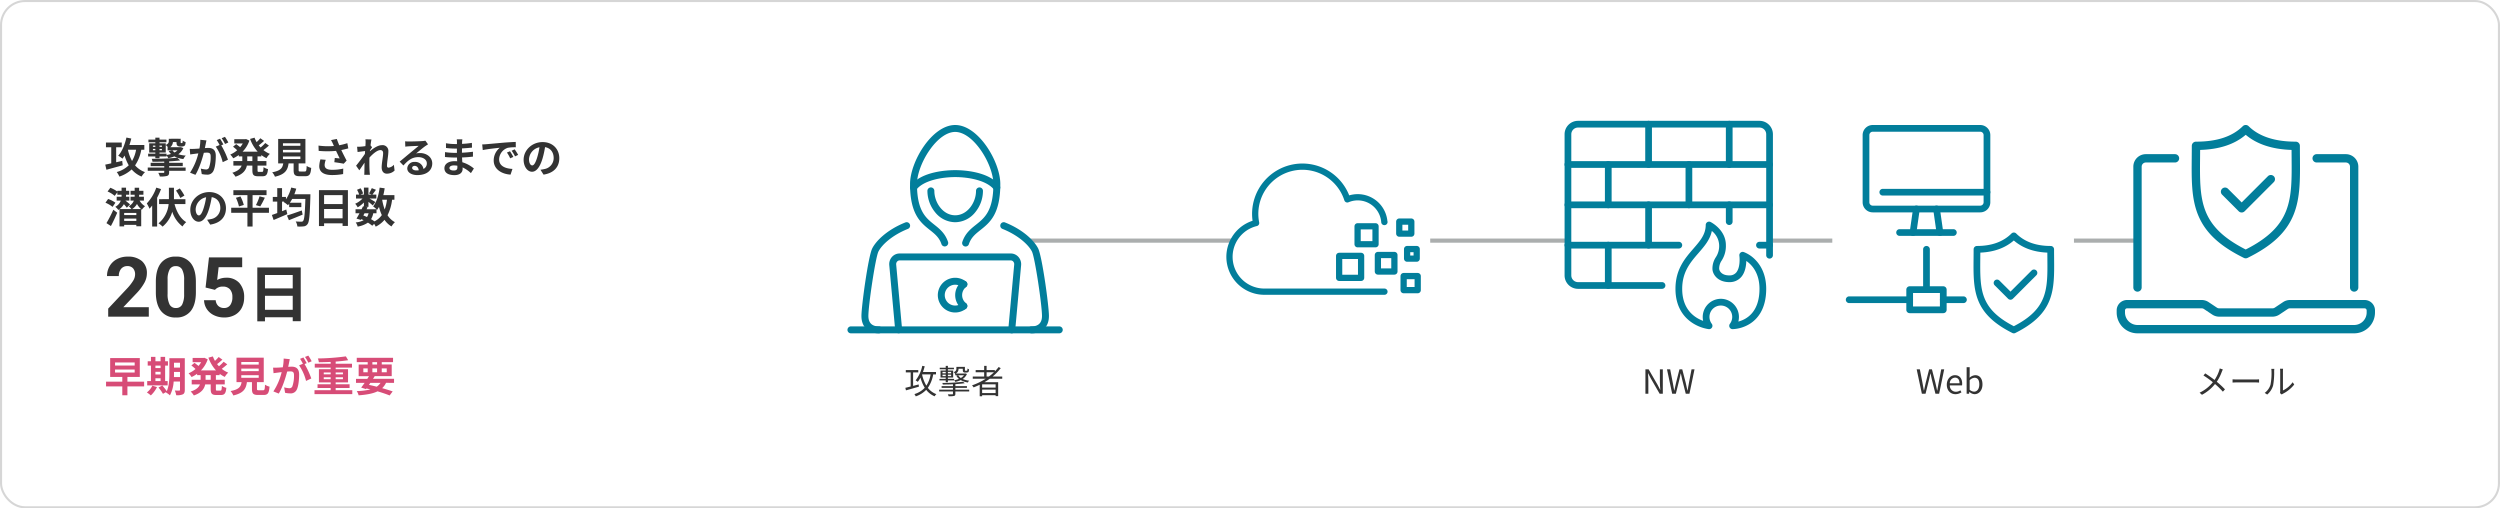<svg xmlns="http://www.w3.org/2000/svg" width="1200" height="244" viewBox="0 0 1200 244">
  <g id="グループ_2978" data-name="グループ 2978" transform="translate(-200 -1730)">
    <g id="長方形_382" data-name="長方形 382" transform="translate(200 1730)" fill="none" stroke="#d6d6d6" stroke-width="1">
      <rect width="1200" height="244" rx="12" stroke="none"/>
      <rect x="0.5" y="0.5" width="1199" height="243" rx="11.5" fill="none"/>
    </g>
    <path id="パス_1889" data-name="パス 1889" d="M-17.04-4.464l-2.672.688V-10.24h2.48v-1.136h-5.984v1.136h2.336v6.752c-.976.256-1.856.48-2.56.64l.3,1.216c1.7-.464,4.016-1.136,6.208-1.76Zm5.728-4.816a13.838,13.838,0,0,1-2.032,5.408A17.385,17.385,0,0,1-15.408-9.28Zm2.592,0v-1.152h-6.272c.336-.88.608-1.808.864-2.736l-1.184-.224A16.952,16.952,0,0,1-18.5-6.416c.288.16.8.528,1.024.688a10.675,10.675,0,0,0,1.3-2.048,18.07,18.07,0,0,0,2.048,4.912A11.03,11.03,0,0,1-19.088.16a6.075,6.075,0,0,1,.656,1.1,12.547,12.547,0,0,0,5.008-3.136,9.9,9.9,0,0,0,4.048,3.1A4.407,4.407,0,0,1-8.544.192a9.108,9.108,0,0,1-4.08-3.024,16.1,16.1,0,0,0,2.56-6.448ZM.512-9.552v.672H4.72A5.1,5.1,0,0,1,3.2-7.568,4.1,4.1,0,0,1,1.936-8.88l-.9.24A5.414,5.414,0,0,0,2.3-7.136,9.754,9.754,0,0,1,.032-6.5a3.183,3.183,0,0,1,.5.8A11.741,11.741,0,0,0,3.152-6.56a9.686,9.686,0,0,0,3.44,1.152A2.435,2.435,0,0,1,7.2-6.272a10.711,10.711,0,0,1-3.12-.816A5.4,5.4,0,0,0,6.128-9.472L5.52-9.744l-.192.032H.816A2.511,2.511,0,0,0,2.1-11.984v-.032H4.144v.48c0,.7.064.928.256,1.1a1.173,1.173,0,0,0,.8.256h.72a1.924,1.924,0,0,0,.64-.1.808.808,0,0,0,.416-.384,3.684,3.684,0,0,0,.16-1.072,2.175,2.175,0,0,1-.736-.4,3.933,3.933,0,0,1-.08.832c-.032.128-.1.208-.16.224a.71.71,0,0,1-.288.032H5.456a.36.36,0,0,1-.24-.048c-.048-.048-.064-.176-.064-.4V-12.9H1.072v.88c0,.576-.192,1.184-1.28,1.68a3.088,3.088,0,0,1,.7.8ZM-5.6-8.448v-.7h1.552v.7Zm0-2.048h1.552v.688H-5.6Zm4.144,0v.688H-3.008V-10.5Zm0,2.048H-3.008v-.7h1.552ZM-4.048-5.536h1.04V-6.4H-.016v-.752H-3.008v-.64H-.48v-3.36H-3.008v-.592h2.9V-12.5h-2.9v-.88h-1.04v.88h-2.88v.752h2.88v.592h-2.5v3.36h2.5v.64H-7.056V-6.4h3.008ZM7.216-1.968H.576v-.864H6.128v-.832H.576v-.944c1.68-.1,3.248-.256,4.5-.448l-.816-.7a83.868,83.868,0,0,1-9.936.576,3.126,3.126,0,0,1,.224.752c1.552,0,3.248-.032,4.88-.112v.88H-6.032v.832H-.576v.864H-7.2v.88H-.576v1.1c0,.224-.1.272-.352.272C-1.184.3-2.08.3-3.04.288a5.019,5.019,0,0,1,.384.912A11.355,11.355,0,0,0-.064,1.056C.416.912.576.64.576.032v-1.12h6.64Zm8.352-6.3V-10.32H19.12a25.3,25.3,0,0,1-2.432,2.048ZM19.9-2.944h-6.48V-4.528H19.9ZM13.424-.336V-2H19.9V-.336ZM23.072-7.2V-8.272H18.464a24.267,24.267,0,0,0,3.888-4.016l-1.008-.544A18.739,18.739,0,0,1,19.52-10.72v-.656H15.568v-2H14.4v2H10.32v1.056H14.4v2.048H8.928V-7.2h6.224A31.573,31.573,0,0,1,8.576-4.032a6.929,6.929,0,0,1,.752.976c.976-.368,1.968-.8,2.928-1.264V1.216h1.168V.7H19.9v.448H21.12V-5.536H14.512c.88-.512,1.744-1.072,2.576-1.664Z" transform="translate(658 1919)" fill="#333"/>
    <path id="パス_1890" data-name="パス 1890" d="M-11.2,0h1.408V-6.16c0-1.232-.112-2.48-.176-3.664H-9.9L-8.64-7.408-4.368,0h1.52V-11.728H-4.256v6.1c0,1.216.112,2.528.192,3.712h-.08L-5.392-4.336l-4.272-7.392H-11.2ZM1.648,0h1.76L5.152-7.072c.192-.928.4-1.776.592-2.672h.064c.192.9.368,1.744.576,2.672L8.16,0H9.936l2.432-11.728H10.944L9.712-5.344Q9.376-3.472,9.04-1.552H8.96c-.272-1.28-.544-2.544-.832-3.792L6.48-11.728H5.136L3.52-5.344c-.288,1.264-.576,2.528-.848,3.792H2.608C2.384-2.816,2.144-4.08,1.92-5.344L.688-11.728H-.848Z" transform="translate(1001 1919)" fill="#333"/>
    <path id="パス_1891" data-name="パス 1891" d="M-13.5,0h1.76L-10-7.072c.192-.928.4-1.776.592-2.672h.064c.192.9.368,1.744.576,2.672L-6.992,0h1.776l2.432-11.728H-4.208L-5.44-5.344q-.336,1.872-.672,3.792h-.08c-.272-1.28-.544-2.544-.832-3.792l-1.648-6.384h-1.344l-1.616,6.384c-.288,1.264-.576,2.528-.848,3.792h-.064c-.224-1.264-.464-2.528-.688-3.792l-1.232-6.384H-16ZM2.624.208a5.171,5.171,0,0,0,2.88-.9l-.528-.96A3.745,3.745,0,0,1,2.8-.96,2.879,2.879,0,0,1-.08-4H5.776a5.684,5.684,0,0,0,.064-.832c0-2.48-1.248-4.08-3.456-4.08-2.016,0-3.92,1.76-3.92,4.576C-1.536-1.472.32.208,2.624.208ZM-.1-5.04a2.673,2.673,0,0,1,2.5-2.7c1.36,0,2.16.944,2.16,2.7ZM11.808.208c2,0,3.776-1.712,3.776-4.7,0-2.656-1.216-4.416-3.472-4.416A4.377,4.377,0,0,0,9.392-7.68L9.44-9.248v-3.488H7.984V0H9.152L9.28-.9h.048A3.849,3.849,0,0,0,11.808.208Zm-.24-1.216A3.335,3.335,0,0,1,9.44-1.92V-6.48a3.588,3.588,0,0,1,2.336-1.2c1.648,0,2.288,1.3,2.288,3.216C14.064-2.3,13.008-1.008,11.568-1.008Z" transform="translate(1136 1919)" fill="#333"/>
    <path id="パス_1892" data-name="パス 1892" d="M-12.528-12.16a9.178,9.178,0,0,1-.32,1.184,18.309,18.309,0,0,1-2.16,4.352c-1.264-.976-3.12-2.288-4.48-3.152l-.848,1.008a44.143,44.143,0,0,1,4.5,3.232A17.8,17.8,0,0,1-22.192-.512L-21.056.5A19.689,19.689,0,0,0-14.8-4.672a35.684,35.684,0,0,1,3.776,3.68l1.008-1.12A43.8,43.8,0,0,0-13.952-5.76a21.558,21.558,0,0,0,2.4-4.72c.128-.336.368-.864.528-1.168Zm6.16,6.8c.5-.048,1.344-.08,2.224-.08H4.64c.72,0,1.392.064,1.712.08V-6.928c-.352.032-.928.08-1.728.08H-4.144c-.9,0-1.744-.048-2.224-.08ZM10.256.384A8.827,8.827,0,0,0,13.1-4a35,35,0,0,0,.5-6.8c0-.48.064-.96.08-1.152H12.208a5.894,5.894,0,0,1,.112,1.168,28.635,28.635,0,0,1-.48,6.432A7.594,7.594,0,0,1,9.056-.416ZM17.232.368A3.2,3.2,0,0,1,17.776,0a16.093,16.093,0,0,0,5.456-4.432L22.464-5.52a12.139,12.139,0,0,1-4.656,3.936v-9.232A10.174,10.174,0,0,1,17.872-12H16.4a7.825,7.825,0,0,1,.1,1.184v9.584a3.809,3.809,0,0,1-.112.9Z" transform="translate(1278 1919)" fill="#333"/>
    <g id="グループ_2492" data-name="グループ 2492" transform="translate(-3120 -1437)">
      <path id="パス_1402" data-name="パス 1402" d="M4529.356,3531.387a1.6,1.6,0,0,1-.723-.171c-18.854-9.445-18.751-20.524-18.608-35.856.013-1.388.025-2.821.025-4.294a1.614,1.614,0,0,1,1.614-1.613c7.023,0,12.591-2.012,16.55-5.979a1.612,1.612,0,0,1,2.283,0c3.959,3.967,9.527,5.979,16.55,5.979a1.614,1.614,0,0,1,1.614,1.613c0,1.473.013,2.906.025,4.294.143,15.333.246,26.411-18.607,35.856A1.606,1.606,0,0,1,4529.356,3531.387Zm-16.083-38.742q-.008,1.4-.022,2.744c-.14,15-.225,24.135,16.1,32.576,16.33-8.441,16.244-17.578,16.1-32.576q-.012-1.343-.022-2.744c-6.546-.272-11.942-2.228-16.083-5.826C4525.215,3490.417,4519.818,3492.373,4513.273,3492.645Z" transform="translate(-242.711 -204.387)" fill="#027e9b"/>
      <path id="パス_1403" data-name="パス 1403" d="M4566.065,3585.517a1.61,1.61,0,0,1-1.141-.472l-6.451-6.452a1.613,1.613,0,0,1,2.281-2.282l5.311,5.312,10.149-10.15a1.613,1.613,0,0,1,2.281,2.281l-11.291,11.291A1.609,1.609,0,0,1,4566.065,3585.517Z" transform="translate(-281.033 -274.646)" fill="#027e9b"/>
      <path id="パス_1404" data-name="パス 1404" d="M4302.453,3268.936h-51.613A4.844,4.844,0,0,1,4246,3264.1v-32.258a4.844,4.844,0,0,1,4.839-4.839h51.613a4.844,4.844,0,0,1,4.838,4.839V3264.1A4.845,4.845,0,0,1,4302.453,3268.936Zm-51.613-38.71a1.615,1.615,0,0,0-1.613,1.613V3264.1a1.614,1.614,0,0,0,1.613,1.613h51.613a1.614,1.614,0,0,0,1.612-1.613v-32.258a1.614,1.614,0,0,0-1.612-1.613Z" transform="translate(-31.936 0)" fill="#027e9b"/>
      <path id="パス_1405" data-name="パス 1405" d="M4337.614,3382.226h-50a1.613,1.613,0,1,1,0-3.226h50a1.613,1.613,0,0,1,0,3.226Z" transform="translate(-63.87 -121.355)" fill="#027e9b"/>
      <path id="パス_1406" data-name="パス 1406" d="M4417.223,3433.517a1.613,1.613,0,0,1-1.6-1.385l-1.613-11.29a1.613,1.613,0,1,1,3.193-.457l1.613,11.29a1.613,1.613,0,0,1-1.368,1.825A1.641,1.641,0,0,1,4417.223,3433.517Z" transform="translate(-166.063 -153.291)" fill="#027e9b"/>
      <path id="パス_1407" data-name="パス 1407" d="M4359.614,3433.515a1.567,1.567,0,0,1-.23-.017,1.613,1.613,0,0,1-1.368-1.825l1.612-11.29a1.613,1.613,0,1,1,3.193.457l-1.612,11.29A1.614,1.614,0,0,1,4359.614,3433.515Z" transform="translate(-121.354 -153.288)" fill="#027e9b"/>
      <path id="パス_1408" data-name="パス 1408" d="M4353.42,3478.226h-25.806a1.613,1.613,0,1,1,0-3.226h25.806a1.613,1.613,0,1,1,0,3.226Z" transform="translate(-95.807 -198)" fill="#027e9b"/>
      <path id="パス_1409" data-name="パス 1409" d="M4367.742,3623.9h-16.129a1.612,1.612,0,0,1-1.612-1.612v-9.677a1.613,1.613,0,0,1,1.612-1.614h16.129a1.613,1.613,0,0,1,1.613,1.614v9.677A1.612,1.612,0,0,1,4367.742,3623.9Zm-14.516-3.226h12.9v-6.451h-12.9Z" transform="translate(-114.968 -306.58)" fill="#027e9b"/>
      <path id="パス_1410" data-name="パス 1410" d="M4391.613,3537.581a1.614,1.614,0,0,1-1.613-1.613v-19.355a1.613,1.613,0,1,1,3.227,0v19.355A1.614,1.614,0,0,1,4391.613,3537.581Z" transform="translate(-146.903 -229.936)" fill="#027e9b"/>
      <path id="パス_1411" data-name="パス 1411" d="M4441.291,3638.227h-9.677a1.613,1.613,0,1,1,0-3.226h9.677a1.613,1.613,0,0,1,0,3.226Z" transform="translate(-178.839 -325.742)" fill="#027e9b"/>
      <path id="パス_1412" data-name="パス 1412" d="M4236.646,3638.227h-29.033a1.613,1.613,0,0,1,0-3.226h29.033a1.613,1.613,0,0,1,0,3.226Z" transform="translate(0 -325.742)" fill="#027e9b"/>
    </g>
    <path id="パス_1886" data-name="パス 1886" d="M8.66-5.78l-2.9.66V-12.3H8.44v-2.28H.86v2.28H3.4v7.7c-1.08.24-2.08.46-2.88.62l.56,2.46c2.2-.6,5.12-1.4,7.82-2.14Zm6.66-5.34a16.33,16.33,0,0,1-1.94,5.4,19.857,19.857,0,0,1-1.98-5.4Zm3.96,0V-13.4H12.12c.34-1,.64-2.06.9-3.1l-2.34-.48c-.76,3.38-2.12,6.72-3.94,8.72A12.734,12.734,0,0,1,8.78-6.84,16.088,16.088,0,0,0,9.8-8.32a21.955,21.955,0,0,0,2,4.66A13.19,13.19,0,0,1,6.04-.42,10.075,10.075,0,0,1,7.3,1.76a16.03,16.03,0,0,0,5.9-3.44,12.546,12.546,0,0,0,4.76,3.44A10.289,10.289,0,0,1,19.6-.38a11.354,11.354,0,0,1-4.76-3.24,19.266,19.266,0,0,0,2.98-7.5ZM26.56-9.8h3v-3.6a6.564,6.564,0,0,1,1.04,1.06h-.16v1.5h2.22l-1.68.38A6.467,6.467,0,0,0,32.06-9.1a11.713,11.713,0,0,1-2.12.48v-.62H26.56ZM23.4-10.86v-.64h1.16v.64Zm0-2.26h1.16v.6H23.4Zm4.32,1.62v.64H26.56v-.64Zm0-1.62v.6H26.56v-.6Zm7.48,2.28a5.72,5.72,0,0,1-1.42,1.02,4.115,4.115,0,0,1-1.02-1.02ZM24.56-7.08h2V-7.9h3.38v-.54a7.849,7.849,0,0,1,.84,1.36,14.791,14.791,0,0,0,2.9-.86,12.335,12.335,0,0,0,4.34,1.28,6.8,6.8,0,0,1,1.14-1.66,14.891,14.891,0,0,1-3.58-.64A7,7,0,0,0,38-11.9l-1.18-.48-.36.04H31.74A3.415,3.415,0,0,0,33-14.8h1.72c0,1.02.12,1.38.4,1.7a1.972,1.972,0,0,0,1.28.42h.88a2.383,2.383,0,0,0,.94-.16,1.257,1.257,0,0,0,.64-.56,5.809,5.809,0,0,0,.24-1.4,4.268,4.268,0,0,1-1.4-.74,6.413,6.413,0,0,1-.08.92c-.04.14-.1.22-.16.24-.04.04-.14.04-.22.04h-.3a.2.2,0,0,1-.18-.08,1.255,1.255,0,0,1-.04-.48v-1.5l-1.02.02v-.02H32.18v.02H31.02v1.08c0,.68-.16,1.3-1.46,1.88v-.78h-3v-.52h3.32V-16H26.56v-.92h-2V-16H21.24v1.28h3.32v.52H21.62v4.4h2.94v.56H21.1V-7.9h3.46Zm6.62,3.82h6.54V-4.84H31.18v-.7c1.92-.1,3.74-.26,5.28-.46L35.1-7.3c-2.9.34-7.96.52-12.28.54a4.851,4.851,0,0,1,.36,1.38c1.82.02,3.76,0,5.66-.06v.6H22.32v1.58h6.52v.66H20.92V-1h7.92v.62c0,.28-.12.36-.44.36-.28.02-1.46.02-2.44-.02a7.21,7.21,0,0,1,.76,1.76,12.19,12.19,0,0,0,3.42-.26c.8-.28,1.04-.72,1.04-1.78V-1H39.1V-2.6H31.18ZM59.6-14.6a23.667,23.667,0,0,0-1.62-2.72l-1.58.66a19.955,19.955,0,0,1,1.62,2.76ZM46.16-15.9a21.928,21.928,0,0,1-.42,4.2c-1,.08-1.94.14-2.56.16a18.389,18.389,0,0,1-2.1,0l.22,2.68c.62-.1,1.64-.24,2.2-.3.38-.06,1-.14,1.7-.22A29.377,29.377,0,0,1,41.22-.12L43.8.92C45.62-2,47.06-6.66,47.84-9.66c.56-.04,1.04-.08,1.36-.08,1.24,0,1.92.22,1.92,1.8a15.122,15.122,0,0,1-.8,5.42,1.456,1.456,0,0,1-1.48.86,11.557,11.557,0,0,1-2.44-.42L46.84.54A11.213,11.213,0,0,0,49.2.82,3.165,3.165,0,0,0,52.46-1c.84-1.72,1.12-4.88,1.12-7.22C53.58-11.06,52.1-12,50-12c-.4,0-1,.04-1.66.08.14-.72.3-1.44.42-2.04.1-.5.22-1.12.34-1.64Zm11.06,2.22c-.4-.74-1.1-2-1.6-2.74l-1.58.66A22.113,22.113,0,0,1,55.4-13.4l-1.84.78A22.429,22.429,0,0,1,56.9-5.16l2.52-1.18a39.354,39.354,0,0,0-3.22-6.9Zm13.92,8H68.68V-7.94h2.46Zm4.3-2.26v-.64a13.937,13.937,0,0,0,2.46,1.5,9.071,9.071,0,0,1,1.64-2.06,12.273,12.273,0,0,1-3.1-1.82,32.83,32.83,0,0,0,2.64-2.16l-1.74-1.24A19.372,19.372,0,0,1,75.1-12.2c-.32-.34-.62-.68-.9-1.04.82-.6,1.74-1.38,2.56-2.12l-1.8-1.28a18.887,18.887,0,0,1-1.78,1.86,13.892,13.892,0,0,1-1-2.14l-2.14.6a18.3,18.3,0,0,0,3.64,6.12H66.44a13.708,13.708,0,0,0,3.26-5.32l-1.6-.74-.42.08H62.46v2.04h4.08a11.187,11.187,0,0,1-1.26,1.8c-.56-.48-1.32-1.06-1.92-1.48l-1.5,1.24a21.346,21.346,0,0,1,1.98,1.7,12.374,12.374,0,0,1-3.32,2.06,10.342,10.342,0,0,1,1.44,1.8A16.347,16.347,0,0,0,64.62-8.6v.66H66.3v2.26H62.02V-3.5h3.96c-.5,1.34-1.7,2.58-4.46,3.42a9.065,9.065,0,0,1,1.52,1.9C66.74.58,68.06-1.4,68.5-3.5h2.64v2.18c0,2.22.54,2.92,2.7,2.92h2.18c1.76,0,2.38-.8,2.62-3.44a5.922,5.922,0,0,1-2.14-.94C76.42-.9,76.32-.5,75.8-.5H74.26c-.56,0-.64-.12-.64-.84V-3.5h4.26V-5.68H73.62V-7.94Zm10.38.04h8.36v1.24H85.82Zm0-3.18h8.36v1.24H85.82Zm0-3.16h8.36V-13H85.82ZM94.22-.68c-.76,0-.88-.08-.88-.72V-4.58H96.6V-16.32H83.52V-4.58h2.44c-.34,2.18-1.2,3.52-5.3,4.28a7.537,7.537,0,0,1,1.32,2.12C86.92.7,88.1-1.4,88.52-4.58h2.42v3.2c0,2.24.56,2.96,2.94,2.96h2.64c1.98,0,2.6-.82,2.86-3.98a7.575,7.575,0,0,1-2.18-.94c-.1,2.32-.22,2.66-.9,2.66ZM103.8-6.5a13.425,13.425,0,0,0-.56,3.26c0,2.76,2.14,4.26,6.12,4.26A27.757,27.757,0,0,0,114.7.54l.06-2.62a21.9,21.9,0,0,1-5.4.58c-2.8,0-3.54-.98-3.54-2.42a8.889,8.889,0,0,1,.54-2.36Zm12.92-7.78a28.974,28.974,0,0,1-3.88,1c-.44-1.04-.82-1.98-1.16-3.02l-2.8.54a15.374,15.374,0,0,1,.98,1.9c.12.3.26.62.42.94a33.744,33.744,0,0,1-7.4-.2l.08,2.54a44.5,44.5,0,0,0,8.34,0c.58,1.24,1.26,2.62,1.74,3.62-.6-.04-1.68-.16-2.34-.22l-.22,2.04c1.46.18,3.42.5,4.5.72l1.4-1.5c-.86-1.58-1.8-3.46-2.56-5.06,1.2-.24,2.36-.52,3.36-.8ZM139.06-3.92a4,4,0,0,1-2.54,1.4c-.5,0-.76-.34-.76-.86,0-2.06.66-4.96.66-7.02a2.779,2.779,0,0,0-3.12-2.92c-1.92,0-4.2,1.58-5.76,2.94a2.984,2.984,0,0,0,.04-.42c.34-.52.76-1.16,1.02-1.5l-.74-.94c.16-1.24.32-2.26.44-2.82l-2.9-.08a10.564,10.564,0,0,1,.08,1.76c0,.22-.04.78-.08,1.52-.84.12-1.7.22-2.28.26a16.845,16.845,0,0,1-1.72.02l.24,2.54c1.12-.14,2.64-.34,3.6-.46l-.08,1.38c-1.12,1.66-3.12,4.3-4.24,5.66l1.56,2.2c.68-.94,1.64-2.4,2.5-3.66-.04,1.68-.04,2.82-.08,4.36,0,.32-.02,1.04-.06,1.46h2.72c-.04-.44-.12-1.16-.14-1.52-.12-1.86-.12-3.52-.12-5.14,0-.5.02-1.04.04-1.6,1.6-1.78,3.76-3.6,5.24-3.6.82,0,1.32.48,1.32,1.46,0,1.8-.7,4.7-.7,6.86,0,1.9,1,3,2.48,3a5.243,5.243,0,0,0,3.72-1.5ZM149.82-1.2c-1.16,0-2-.5-2-1.24,0-.5.48-.94,1.22-.94,1.08,0,1.82.84,1.94,2.12A10.441,10.441,0,0,1,149.82-1.2Zm4.36-14.28a9.552,9.552,0,0,1-1.52.2c-1.12.1-5.36.2-6.4.2-.56,0-1.24-.04-1.8-.1l.08,2.58a13.07,13.07,0,0,1,1.62-.16c1.04-.08,3.76-.2,4.78-.22-.98.86-3.04,2.52-4.14,3.44-1.18.96-3.56,2.98-4.96,4.12l1.8,1.86c2.12-2.4,4.1-4.02,7.14-4.02,2.3,0,4.1,1.2,4.1,2.98a2.888,2.888,0,0,1-1.62,2.7,3.988,3.988,0,0,0-4.22-3.38,3.328,3.328,0,0,0-3.56,3.08c0,1.98,2.08,3.24,4.84,3.24,4.78,0,7.16-2.48,7.16-5.6,0-2.88-2.56-4.98-5.92-4.98a6.66,6.66,0,0,0-1.86.22c1.24-1,3.32-2.76,4.38-3.5q.66-.45,1.38-.9ZM169.54-2.62c0,1.14-.68,1.46-1.74,1.46-1.36,0-2.06-.48-2.06-1.22,0-.68.76-1.22,2.16-1.22a10.613,10.613,0,0,1,1.62.14C169.54-3.12,169.54-2.84,169.54-2.62Zm7.92.5a15.319,15.319,0,0,0-5.54-3c-.06-.76-.1-1.56-.14-2.3,1.92-.06,3.46-.2,5.24-.4v-2.34c-1.62.2-3.28.38-5.28.46l.02-2.06c1.9-.1,3.5-.26,4.8-.38l-.06-2.28a41.5,41.5,0,0,1-4.72.48l.02-.78a13.24,13.24,0,0,1,.14-1.4h-2.7a7.928,7.928,0,0,1,.1,1.36v.9h-.98a26.218,26.218,0,0,1-4.3-.38l.02,2.26a32.982,32.982,0,0,0,4.3.3h.94v2.06h-.94a35.929,35.929,0,0,1-4.78-.36l-.02,2.34c1.32.16,3.6.26,4.76.26h1.02c.02.58.04,1.2.08,1.8a12.156,12.156,0,0,0-1.22-.06c-3.06,0-4.9,1.4-4.9,3.4,0,2.1,1.68,3.3,4.84,3.3,2.62,0,3.9-1.3,3.9-3,0-.2,0-.44-.02-.7a15,15,0,0,1,4,2.74ZM194.8-10.4l-1.48.62A15.431,15.431,0,0,1,194.88-7l1.52-.68A26.21,26.21,0,0,0,194.8-10.4Zm2.24-.92-1.46.68a17.6,17.6,0,0,1,1.64,2.7l1.5-.72A29.919,29.919,0,0,0,197.04-11.32Zm-15.58-2.36.26,2.72c2.3-.5,6.46-.94,8.18-1.12a7.854,7.854,0,0,0-2.92,6.1c0,4.3,3.92,6.54,8.08,6.8l.92-2.74c-3.36-.16-6.4-1.34-6.4-4.6a6.012,6.012,0,0,1,4.18-5.54,20.453,20.453,0,0,1,3.82-.26l-.02-2.56c-1.4.06-3.56.18-5.6.34-3.62.32-6.9.62-8.56.76C183.02-13.74,182.26-13.7,181.46-13.68Zm24,10.08c-.74,0-1.54-.98-1.54-2.98a6.21,6.21,0,0,1,5.02-5.74,31.793,31.793,0,0,1-1.06,4.8C207.08-4.84,206.28-3.6,205.46-3.6ZM210.9.82c5-.76,7.56-3.72,7.56-7.88,0-4.32-3.1-7.74-8-7.74-5.14,0-9.12,3.92-9.12,8.48,0,3.34,1.86,5.76,4.04,5.76,2.16,0,3.88-2.44,5.06-6.44a43.043,43.043,0,0,0,1.18-5.38c2.66.46,4.14,2.5,4.14,5.24a5.362,5.362,0,0,1-4.5,5.3c-.52.12-1.08.22-1.84.32ZM3.24,25.5c1.04-1.94,2.12-4.26,3.02-6.4L4.4,17.68A62.415,62.415,0,0,1,1.1,24.1ZM5.4,14.3a13.987,13.987,0,0,0-3.5-1.8L.62,14.3a14.546,14.546,0,0,1,3.42,2Zm8.02,3.06a7.151,7.151,0,0,0,2.34-2.46,8.653,8.653,0,0,0,1.96,2.46ZM9.6,23.06V21.94h5.84v1.12Zm5.84-3.86v1.04H9.6V19.2Zm3.64-5.9V11.44H16.76c.02-.26.02-.52.02-.78v-.2h2.06V8.6H16.78V7.12H14.64V8.6H12.68v1.86h1.96v.18c0,.26,0,.52-.02.8H12.66V13.3h1.58a4.907,4.907,0,0,1-2.46,2.68,7.829,7.829,0,0,1,1.32,1.38H7.4A7.788,7.788,0,0,0,9.46,15a21.256,21.256,0,0,1,1.42,1.7l1.54-1.6c-.34-.3-1.6-1.34-2.26-1.82h1.92V11.42H10.46a6.336,6.336,0,0,0,.04-.86v-.1h1.52V8.6H10.5V7.08H8.36V8.6H6.32v.34A15.785,15.785,0,0,0,2.96,7.12L1.64,8.92a12.965,12.965,0,0,1,3.42,2.1L6.32,9.28v1.18H8.36v.08c0,.28,0,.58-.02.88H6v1.86H7.98a5.392,5.392,0,0,1-2.64,2.98A7.472,7.472,0,0,1,6.8,17.78c.2-.12.38-.26.56-.38v8.28H9.6v-.76h5.84v.68h2.34V17.42c.1.08.22.16.32.24a8.628,8.628,0,0,1,1.52-1.68,7.127,7.127,0,0,1-2.6-2.68Zm19.44-2.42a22.6,22.6,0,0,0-2.24-3.42l-1.8,1.02a23.714,23.714,0,0,1,2.08,3.54ZM25.02,7.06a21.346,21.346,0,0,1-4.56,7.6,16.776,16.776,0,0,1,1.3,2.52c.42-.46.86-.98,1.28-1.52V25.74h2.38V11.9A31.817,31.817,0,0,0,27.3,7.76ZM39,14.96V12.6H33.5V7.1H31.08v5.5H26.36v2.36h4.58a13.56,13.56,0,0,1-4.86,9.24,10.418,10.418,0,0,1,1.96,1.58,14.24,14.24,0,0,0,4.64-7.16A14.487,14.487,0,0,0,37.6,25.7a9.413,9.413,0,0,1,1.78-2.08c-2.8-1.7-4.62-4.94-5.6-8.66Zm6.46,5.44c-.74,0-1.54-.98-1.54-2.98a6.21,6.21,0,0,1,5.02-5.74,31.791,31.791,0,0,1-1.06,4.8C47.08,19.16,46.28,20.4,45.46,20.4Zm5.44,4.42c5-.76,7.56-3.72,7.56-7.88,0-4.32-3.1-7.74-8-7.74-5.14,0-9.12,3.92-9.12,8.48,0,3.34,1.86,5.76,4.04,5.76,2.16,0,3.88-2.44,5.06-6.44a43.043,43.043,0,0,0,1.18-5.38c2.66.46,4.14,2.5,4.14,5.24a5.362,5.362,0,0,1-4.5,5.3c-.52.12-1.08.22-1.84.32Zm28.2-8.1H71.24V10.66h6.7V8.3H62.02v2.36h6.74v6.06H60.98v2.42h7.78v6.6h2.48v-6.6H79.1ZM63.24,11.94A20.056,20.056,0,0,1,64.7,16.1l2.32-.72a18.244,18.244,0,0,0-1.6-4.08Zm11.68,4.12a39.131,39.131,0,0,0,2.2-4.18l-2.54-.64a23.7,23.7,0,0,1-1.74,4.22Zm19.94,1.96c-2.6.94-5.36,1.9-7.12,2.44l.94,2.24c1.9-.76,4.34-1.74,6.58-2.68Zm-3.58-7.78a23.482,23.482,0,0,0,.92-2.68l-2.42-.54a18.017,18.017,0,0,1-2.52,5.66V11.52H85.38V7.3h-2.3v4.22H80.94v2.24h2.14v5.5c-.96.36-1.86.68-2.58.92l.84,2.42c1.9-.8,4.34-1.84,6.58-2.84l-.52-2.2c-.66.28-1.34.54-2.02.82V13.76H86.4l-.22.22a14.619,14.619,0,0,1,2.04,1.52c.2-.22.38-.46.58-.72v1.66h5.84V14.32h-5.5c.38-.56.74-1.16,1.1-1.82h6.34c-.22,7.02-.5,9.92-1.08,10.54a.908.908,0,0,1-.82.36c-.52,0-1.58,0-2.74-.1a5.766,5.766,0,0,1,.8,2.42,17.908,17.908,0,0,0,3.02-.06,2.487,2.487,0,0,0,1.88-1.12c.8-1.06,1.08-4.26,1.34-13.16,0-.32.02-1.14.02-1.14ZM105.56,21.8V17.32h8.88V21.8Zm8.88-11.14v4.3h-8.88v-4.3ZM103.1,8.26V25.5h2.46V24.2h8.88v1.26H117V8.26Zm27.62,11.1V17.44c.12.12.2.22.28.3a12.685,12.685,0,0,0,.92-1.44,21.173,21.173,0,0,0,1.36,3.94,9.825,9.825,0,0,1-3.52,3.02,18.626,18.626,0,0,0-1.66-1.06,8.083,8.083,0,0,0,1.06-2.84Zm-5.74,0h1.94a6.081,6.081,0,0,1-.76,1.82c-.58-.28-1.16-.52-1.76-.76Zm10.76-6.5a21.4,21.4,0,0,1-1.08,4.7,25.235,25.235,0,0,1-1.22-4.7Zm3.58,0v-2.2H134c.26-1.06.48-2.16.64-3.28l-2.4-.32c-.48,3.56-1.44,6.96-3.14,9a13.869,13.869,0,0,1,1.62,1.38h-4.76l.48-.96-.86-.18h1.28V13.88c.78.62,1.62,1.32,2.06,1.74l1.26-1.64c-.44-.3-1.86-1.14-2.82-1.68h3.28V10.42h-1.9c.48-.62,1.1-1.46,1.72-2.32l-2-.8a19.32,19.32,0,0,1-1.34,2.54l1.32.58h-1.58V7.06h-2.18v3.36H123l1.28-.56a8.521,8.521,0,0,0-1.2-2.48l-1.72.72a10.654,10.654,0,0,1,1.04,2.32h-1.52V12.3H124a10.625,10.625,0,0,1-3.52,2.5,7.2,7.2,0,0,1,1.2,1.72,14.415,14.415,0,0,0,3-2.32v1.92l-.44-.1c-.2.44-.44.92-.68,1.42h-2.9v1.92h1.9c-.5.96-1,1.86-1.44,2.56l2.08.64.22-.38a11.533,11.533,0,0,1,1.12.54,10.661,10.661,0,0,1-3.8,1.06,5.5,5.5,0,0,1,.94,1.98,12.27,12.27,0,0,0,4.92-1.9,18.952,18.952,0,0,1,2.08,1.5l.9-.92a9.032,9.032,0,0,1,.76,1.36,12.99,12.99,0,0,0,4.22-3.28,10.856,10.856,0,0,0,3.36,3.18,9.184,9.184,0,0,1,1.64-2.06,9.387,9.387,0,0,1-3.54-3.32,22.5,22.5,0,0,0,2.18-7.46Z" transform="translate(250 1813)" fill="#333"/>
    <path id="パス_1888" data-name="パス 1888" d="M5.22-10.62h9.42v1.44H5.22Zm0-3.4h9.42v1.46H5.22ZM19.18-4.8H11.16V-7.08H17.1v-9.04H2.88v9.04H8.7V-4.8H.9v2.26H8.7V1.72h2.46V-2.54h8.02ZM24.6-6.44h2.48v1.36H24.6Zm2.48-6.06v1.16H24.6V-12.5ZM24.6-9.52h2.48v1.26H24.6Zm5.88,4.44H29.26V-12.5h1.36v-2.08H29.26V-16.7H27.08v2.12H24.6V-16.7H22.46v2.12H20.9v2.08h1.56v7.42h-1.8V-3h9.82ZM23.14-2.86A9.254,9.254,0,0,1,20.5.38,13.425,13.425,0,0,1,22.4,1.8a14.069,14.069,0,0,0,2.96-4ZM33.5-7c.02-.62.02-1.2.02-1.72v-.74H36.4V-7Zm2.9-6.9v2.34H33.52V-13.9Zm2.3-2.16H31.3v7.34c0,2.6-.1,5.98-1.26,8.48a21.789,21.789,0,0,0-2.16-2.72l-1.8.98a19.885,19.885,0,0,1,2.14,3.02L29.88.1c-.06.12-.14.22-.2.34a6.871,6.871,0,0,1,1.88,1.34,16.414,16.414,0,0,0,1.8-6.66H36.4V-.94c0,.32-.1.42-.4.42-.28,0-1.24.02-2.1-.04a8.617,8.617,0,0,1,.68,2.26,6.874,6.874,0,0,0,3.2-.42c.7-.38.92-1,.92-2.18ZM51.14-5.68H48.68V-7.94h2.46Zm4.3-2.26v-.64a13.937,13.937,0,0,0,2.46,1.5,9.071,9.071,0,0,1,1.64-2.06,12.273,12.273,0,0,1-3.1-1.82,32.83,32.83,0,0,0,2.64-2.16l-1.74-1.24A19.373,19.373,0,0,1,55.1-12.2c-.32-.34-.62-.68-.9-1.04.82-.6,1.74-1.38,2.56-2.12l-1.8-1.28a18.886,18.886,0,0,1-1.78,1.86,13.892,13.892,0,0,1-1-2.14l-2.14.6a18.3,18.3,0,0,0,3.64,6.12H46.44a13.708,13.708,0,0,0,3.26-5.32l-1.6-.74-.42.08H42.46v2.04h4.08a11.188,11.188,0,0,1-1.26,1.8c-.56-.48-1.32-1.06-1.92-1.48l-1.5,1.24a21.346,21.346,0,0,1,1.98,1.7,12.374,12.374,0,0,1-3.32,2.06,10.342,10.342,0,0,1,1.44,1.8A16.347,16.347,0,0,0,44.62-8.6v.66H46.3v2.26H42.02V-3.5h3.96c-.5,1.34-1.7,2.58-4.46,3.42a9.065,9.065,0,0,1,1.52,1.9C46.74.58,48.06-1.4,48.5-3.5h2.64v2.18c0,2.22.54,2.92,2.7,2.92h2.18c1.76,0,2.38-.8,2.62-3.44a5.922,5.922,0,0,1-2.14-.94C56.42-.9,56.32-.5,55.8-.5H54.26c-.56,0-.64-.12-.64-.84V-3.5h4.26V-5.68H53.62V-7.94Zm10.38.04h8.36v1.24H65.82Zm0-3.18h8.36v1.24H65.82Zm0-3.16h8.36V-13H65.82ZM74.22-.68c-.76,0-.88-.08-.88-.72V-4.58H76.6V-16.32H63.52V-4.58h2.44c-.34,2.18-1.2,3.52-5.3,4.28a7.537,7.537,0,0,1,1.32,2.12C66.92.7,68.1-1.4,68.52-4.58h2.42v3.2c0,2.24.56,2.96,2.94,2.96h2.64c1.98,0,2.6-.82,2.86-3.98a7.575,7.575,0,0,1-2.18-.94c-.1,2.32-.22,2.66-.9,2.66ZM99.6-14.6a23.666,23.666,0,0,0-1.62-2.72l-1.58.66a19.956,19.956,0,0,1,1.62,2.76ZM86.16-15.9a21.928,21.928,0,0,1-.42,4.2c-1,.08-1.94.14-2.56.16a18.389,18.389,0,0,1-2.1,0l.22,2.68c.62-.1,1.64-.24,2.2-.3.38-.06,1-.14,1.7-.22A29.377,29.377,0,0,1,81.22-.12L83.8.92C85.62-2,87.06-6.66,87.84-9.66c.56-.04,1.04-.08,1.36-.08,1.24,0,1.92.22,1.92,1.8a15.122,15.122,0,0,1-.8,5.42,1.456,1.456,0,0,1-1.48.86,11.557,11.557,0,0,1-2.44-.42L86.84.54A11.213,11.213,0,0,0,89.2.82,3.165,3.165,0,0,0,92.46-1c.84-1.72,1.12-4.88,1.12-7.22C93.58-11.06,92.1-12,90-12c-.4,0-1,.04-1.66.08.14-.72.3-1.44.42-2.04.1-.5.22-1.12.34-1.64Zm11.06,2.22c-.4-.74-1.1-2-1.6-2.74l-1.58.66A22.113,22.113,0,0,1,95.4-13.4l-1.84.78A22.429,22.429,0,0,1,96.9-5.16l2.52-1.18a39.354,39.354,0,0,0-3.22-6.9ZM105.4-6v-.9h3.32V-6Zm0-3.22h3.32v.9H105.4Zm9.22,0v.9h-3.5v-.9Zm0,3.22h-3.5v-.9h3.5Zm-3.5,5.3V-1.76h6.68V-3.54h-6.68v-.9h5.94v-6.34h-5.94v-.76h7.84V-13.4h-7.84v-1.04c2.18-.16,4.26-.38,6-.66l-1.1-1.84a109.277,109.277,0,0,1-13.46,1,6.272,6.272,0,0,1,.48,1.82c1.8-.02,3.76-.08,5.68-.16v.88h-7.64v1.86h7.64v.76h-5.64v6.34h5.64v.9h-6.3v1.78h6.3V-.7h-7.76V1.18H119.1V-.7Zm16.66-3.54h4.88a6.519,6.519,0,0,1-1.84,1.86c-1.22-.32-2.48-.62-3.72-.88Zm-3.38-6.92h2.1V-9.3h-2.1Zm4.34-3.02H131v1.14h-2.26Zm6.9,3.02V-9.3h-2.4v-1.86Zm-6.9,1.86v-1.86H131V-9.3Zm10.4,5.06V-6.16h-10.1c.28-.44.56-.86.8-1.28h8.18v-5.6h-4.78v-1.14h5.42v-2.06H121.24v2.06h5.26v1.14h-4.34v5.6h4.96c-.26.42-.52.84-.8,1.28h-5.44v1.92h4.16c-.6.86-1.18,1.64-1.68,2.28l2.3.72.22-.3c.66.14,1.3.3,1.94.46a31.579,31.579,0,0,1-6.58.8,6.737,6.737,0,0,1,.9,2.04c3.88-.3,6.84-.82,9.08-1.92,2.26.66,4.28,1.36,5.8,1.98l1.46-1.94c-1.36-.48-3.1-1.02-5.04-1.56a8.8,8.8,0,0,0,1.86-2.56Z" transform="translate(250 1918)" fill="#d74c77"/>
    <path id="パス_1887" data-name="パス 1887" d="M21.426,0H1.934V-3.867l9.2-9.8a22.694,22.694,0,0,0,2.8-3.613,5.805,5.805,0,0,0,.908-2.93,4.344,4.344,0,0,0-.957-2.979,3.455,3.455,0,0,0-2.734-1.084,3.726,3.726,0,0,0-3.018,1.318,5.222,5.222,0,0,0-1.1,3.467H1.367a9.323,9.323,0,0,1,1.24-4.746,8.741,8.741,0,0,1,3.506-3.369,10.656,10.656,0,0,1,5.137-1.221,10.09,10.09,0,0,1,6.826,2.109,7.463,7.463,0,0,1,2.432,5.957,9.562,9.562,0,0,1-1.094,4.3,23.878,23.878,0,0,1-3.75,5.1L9.2-4.551H21.426Zm22.6-11.758q0,5.9-2.441,9.023A8.522,8.522,0,0,1,34.434.391a8.582,8.582,0,0,1-7.109-3.066q-2.461-3.066-2.52-8.789V-16.7q0-5.957,2.471-9.043a8.586,8.586,0,0,1,7.119-3.086A8.594,8.594,0,0,1,41.5-25.771q2.461,3.057,2.52,8.779ZM38.379-17.5a10.394,10.394,0,0,0-.967-5.146,3.268,3.268,0,0,0-3.018-1.611,3.21,3.21,0,0,0-2.939,1.533,9.728,9.728,0,0,0-1.006,4.795v6.914A10.911,10.911,0,0,0,31.4-5.85,3.225,3.225,0,0,0,34.434-4.16a3.171,3.171,0,0,0,2.988-1.621,10.651,10.651,0,0,0,.957-4.961Zm10.293,3.516,1.641-14.453H66.25v4.707H54.941l-.7,6.113a8.949,8.949,0,0,1,4.277-1.074,8.2,8.2,0,0,1,6.367,2.52,10.064,10.064,0,0,1,2.3,7.051,10.31,10.31,0,0,1-1.162,4.932A8.2,8.2,0,0,1,62.7-.811a10.4,10.4,0,0,1-5.117,1.2A11.039,11.039,0,0,1,52.793-.654a8.488,8.488,0,0,1-3.486-2.939A8.011,8.011,0,0,1,47.949-7.91h5.586a4.172,4.172,0,0,0,1.24,2.764,3.932,3.932,0,0,0,2.783.986,3.47,3.47,0,0,0,2.949-1.377,6.379,6.379,0,0,0,1.035-3.9,5.275,5.275,0,0,0-1.191-3.711,4.372,4.372,0,0,0-3.379-1.289,4.886,4.886,0,0,0-3.262,1.055l-.547.508ZM77.188-3.3v-6.72h13.32V-3.3Zm13.32-16.71v6.45H77.188v-6.45ZM73.5-23.61V2.25h3.69V.3h13.32V2.19h3.84v-25.8Z" transform="translate(250 1882)" fill="#333"/>
    <path id="パス_1419" data-name="パス 1419" d="M0,0H97" transform="translate(694.5 1845.5)" fill="none" stroke="#abaeae" stroke-width="2"/>
    <g id="グループ_2499" data-name="グループ 2499" transform="translate(765.848 1776.884)">
      <rect id="長方形_633" data-name="長方形 633" width="8.608" height="8.608" transform="translate(85.798 61.743)" fill="none" stroke="#027e9b" stroke-linecap="round" stroke-linejoin="round" stroke-width="3"/>
      <rect id="長方形_634" data-name="長方形 634" width="7.925" height="7.925" transform="translate(95.538 75.516)" fill="none" stroke="#027e9b" stroke-linecap="round" stroke-linejoin="round" stroke-width="3"/>
      <rect id="長方形_635" data-name="長方形 635" width="5.778" height="5.778" transform="translate(105.797 59.479)" fill="none" stroke="#027e9b" stroke-linecap="round" stroke-linejoin="round" stroke-width="3"/>
      <rect id="長方形_636" data-name="長方形 636" width="4.599" height="4.599" transform="translate(109.564 72.662)" fill="none" stroke="#027e9b" stroke-linecap="round" stroke-linejoin="round" stroke-width="3"/>
      <rect id="長方形_637" data-name="長方形 637" width="10.542" height="10.542" transform="translate(76.942 75.941)" fill="none" stroke="#027e9b" stroke-linecap="round" stroke-linejoin="round" stroke-width="3"/>
      <rect id="長方形_638" data-name="長方形 638" width="6.756" height="6.756" transform="translate(107.896 85.634)" fill="none" stroke="#027e9b" stroke-linecap="round" stroke-linejoin="round" stroke-width="3"/>
      <path id="パス_1418" data-name="パス 1418" d="M98.682,93.116H41.027a16.71,16.71,0,0,1-3.942-32.951A22.652,22.652,0,0,1,80.866,48.818a12.808,12.808,0,0,1,17.77,10.863l.047,0" transform="translate(0 0)" fill="none" stroke="#027e9b" stroke-linecap="round" stroke-linejoin="round" stroke-width="3"/>
    </g>
    <g id="グループ_2500" data-name="グループ 2500" transform="translate(-719.177 155)">
      <g id="グループ_2407" data-name="グループ 2407" transform="translate(1356 1635)">
        <path id="パス_1338" data-name="パス 1338" d="M1496.667,1693.334a1.668,1.668,0,0,1-1.581-2.194c1.383-4.15,4.041-6.265,6.612-8.311,4.082-3.248,8.3-6.606,8.3-19.5,0-4.578-2.337-10.911-5.954-16.135-3.9-5.634-8.412-8.865-12.38-8.865s-8.479,3.231-12.38,8.865c-3.617,5.224-5.954,11.557-5.954,16.135,0,12.889,4.22,16.247,8.3,19.5,2.571,2.045,5.229,4.161,6.613,8.311a1.667,1.667,0,0,1-3.162,1.054c-1.07-3.211-3.135-4.854-5.526-6.757-4.481-3.566-9.56-7.607-9.56-22.1,0-10.658,10.494-28.333,21.667-28.333s21.667,17.675,21.667,28.333c0,14.5-5.079,18.538-9.56,22.1-2.391,1.9-4.456,3.546-5.526,6.757A1.667,1.667,0,0,1,1496.667,1693.334Z" transform="translate(-1470 -1635)" fill="#027e9b"/>
      </g>
      <g id="グループ_2408" data-name="グループ 2408" transform="translate(1356.033 1656.667)">
        <path id="パス_1339" data-name="パス 1339" d="M1511.761,1749.034a1.664,1.664,0,0,1-1.321-.649c-3.444-4.466-12.2-6.051-18.646-6.051s-15.2,1.585-18.647,6.051a1.667,1.667,0,1,1-2.64-2.035c5.257-6.819,17.622-7.349,21.286-7.349s16.028.53,21.286,7.349a1.667,1.667,0,0,1-1.319,2.685Z" transform="translate(-1470.16 -1739)" fill="#027e9b"/>
      </g>
      <g id="グループ_2409" data-name="グループ 2409" transform="translate(1364.333 1665)">
        <path id="パス_1340" data-name="パス 1340" d="M1523.333,1795.667a12.474,12.474,0,0,1-9.614-4.766,16.245,16.245,0,0,1-3.72-10.233,1.667,1.667,0,1,1,3.333,0c0,5.518,4.107,11.666,10,11.666s10-6.148,10-11.666a1.667,1.667,0,1,1,3.333,0,16.243,16.243,0,0,1-3.72,10.233A12.474,12.474,0,0,1,1523.333,1795.667Z" transform="translate(-1510 -1779)" fill="#027e9b"/>
      </g>
      <g id="グループ_2410" data-name="グループ 2410" transform="translate(1399.333 1681.666)">
        <path id="パス_1341" data-name="パス 1341" d="M1693,1912.332a1.667,1.667,0,1,1,0-3.333c2.281,0,5-.868,5-5,0-5.2-3.394-28.061-4.824-30.921-1.622-3.244-6.619-7.861-14.128-10.865a1.667,1.667,0,1,1,1.238-3.095c8.892,3.556,14.107,8.939,15.872,12.469,1.938,3.877,5.176,27.715,5.176,32.412C1701.332,1910.142,1697.027,1912.332,1693,1912.332Z" transform="translate(-1677.998 -1858.998)" fill="#027e9b"/>
      </g>
      <g id="グループ_2411" data-name="グループ 2411" transform="translate(1332.667 1681.666)">
        <path id="パス_1342" data-name="パス 1342" d="M1366.333,1912.332c-4.029,0-8.333-2.189-8.333-8.333,0-4.7,3.238-28.535,5.176-32.412,1.765-3.529,6.98-8.912,15.872-12.469a1.667,1.667,0,1,1,1.238,3.095c-7.509,3-12.506,7.621-14.128,10.865-1.43,2.86-4.824,25.723-4.824,30.921,0,4.133,2.719,5,5,5a1.667,1.667,0,1,1,0,3.333Z" transform="translate(-1358 -1858.998)" fill="#027e9b"/>
      </g>
      <g id="グループ_2412" data-name="グループ 2412" transform="translate(1326 1731.666)">
        <path id="パス_1343" data-name="パス 1343" d="M1427.667,2102.333h-100a1.667,1.667,0,1,1,0-3.333h100a1.667,1.667,0,0,1,0,3.333Z" transform="translate(-1326 -2099)" fill="#027e9b"/>
      </g>
      <g id="グループ_2413" data-name="グループ 2413" transform="translate(1346 1696.666)">
        <path id="パス_1344" data-name="パス 1344" d="M1480.808,1969.334c-.051,0-.1,0-.153-.007a1.667,1.667,0,0,1-1.508-1.811l2.846-31.2a1.906,1.906,0,0,0-.448-1.421,1.607,1.607,0,0,0-1.206-.565H1427a1.607,1.607,0,0,0-1.206.565,1.906,1.906,0,0,0-.448,1.421l2.846,31.2a1.667,1.667,0,0,1-3.32.3l-2.846-31.2a5.255,5.255,0,0,1,1.254-3.913A4.939,4.939,0,0,1,1427,1931h53.343a4.938,4.938,0,0,1,3.719,1.709,5.253,5.253,0,0,1,1.254,3.913l-2.846,31.2A1.667,1.667,0,0,1,1480.808,1969.334Z" transform="translate(-1422.001 -1931)" fill="#027e9b"/>
      </g>
      <g id="グループ_2414" data-name="グループ 2414" transform="translate(1369.333 1708.333)">
        <path id="パス_1345" data-name="パス 1345" d="M1542.333,2003.667a8.333,8.333,0,1,1,5.206-14.837,1.667,1.667,0,0,1-2.078,2.607,5,5,0,1,0,0,7.793,1.667,1.667,0,0,1,2.078,2.607A8.388,8.388,0,0,1,1542.333,2003.667Z" transform="translate(-1534 -1987)" fill="#027e9b"/>
      </g>
      <g id="グループ_2415" data-name="グループ 2415" transform="translate(1377.667 1709.8)">
        <path id="パス_1346" data-name="パス 1346" d="M1578.166,2007.773a1.659,1.659,0,0,1-1.035-.361,8.325,8.325,0,0,1,0-13.011,1.667,1.667,0,1,1,2.072,2.611,4.991,4.991,0,0,0,0,7.789,1.667,1.667,0,0,1-1.037,2.972Z" transform="translate(-1574 -1994.04)" fill="#027e9b"/>
      </g>
    </g>
    <line id="線_210" data-name="線 210" x2="66" transform="translate(886.5 1845.5)" fill="none" stroke="#abaeae" stroke-width="2"/>
    <line id="線_211" data-name="線 211" x2="30" transform="translate(1049.5 1845.5)" fill="none" stroke="#abaeae" stroke-width="2"/>
    <line id="線_212" data-name="線 212" x2="30" transform="translate(1195.5 1845.5)" fill="none" stroke="#abaeae" stroke-width="2"/>
    <g id="グループ_2480" data-name="グループ 2480" transform="translate(-2295 161)">
      <path id="パス_1389" data-name="パス 1389" d="M3526.129,1918.612a1.637,1.637,0,0,1-.179-.01,19.726,19.726,0,0,1-7.974-3.084c-3.639-2.426-7.976-7.216-7.976-16.261,0-9.384,4.579-14.658,8.619-19.312,3.164-3.645,5.9-6.793,5.9-11.334a1.613,1.613,0,0,1,2.334-1.443c.3.15,7.343,3.756,7.343,11.12a12.905,12.905,0,0,1-2,7.358,6.773,6.773,0,0,0-1.223,3.932c0,.682.821,3.226,4.839,3.226a4.124,4.124,0,0,0,3.321-1.352c1.895-2.185,1.75-6.585,1.533-8.1a1.613,1.613,0,0,1,2.107-1.758,15.461,15.461,0,0,1,5.469,3.615c2.423,2.423,5.311,6.826,5.311,14.044,0,9.913-4.367,14.662-8.03,16.9a16.99,16.99,0,0,1-8.1,2.454,1.613,1.613,0,0,1-1.287-2.585,5.461,5.461,0,1,0-8.716,0,1.613,1.613,0,0,1-1.287,2.585Zm5.645-14.576a8.719,8.719,0,0,1,8.406,10.93c3.8-1,10.143-4.362,10.143-15.709,0-7.752-3.787-11.649-6.328-13.39-.059,2.323-.533,5.513-2.43,7.7a7.266,7.266,0,0,1-5.759,2.465c-5.562,0-8.064-3.772-8.064-6.452a9.955,9.955,0,0,1,1.656-5.545,9.742,9.742,0,0,0,1.57-5.745,9.092,9.092,0,0,0-3.513-6.808c-.866,4.2-3.569,7.317-6.4,10.579-3.849,4.433-7.829,9.018-7.829,17.2,0,10.14,6.188,13.967,10.059,15.368a8.721,8.721,0,0,1,8.49-10.59Z" transform="translate(-210.774 -191.612)" fill="#027e9b"/>
      <path id="パス_1390" data-name="パス 1390" d="M3708.452,1918.226h-4.839a1.613,1.613,0,1,1,0-3.226h4.839a1.613,1.613,0,1,1,0,3.226Z" transform="translate(-364.065 -229.935)" fill="#027e9b"/>
      <path id="パス_1391" data-name="パス 1391" d="M3300.839,1918.226h-53.226a1.613,1.613,0,0,1,0-3.226h53.226a1.613,1.613,0,1,1,0,3.226Z" transform="translate(0 -229.935)" fill="#027e9b"/>
      <path id="パス_1392" data-name="パス 1392" d="M3344.387,1822.226h-96.774a1.613,1.613,0,0,1,0-3.226h96.774a1.613,1.613,0,1,1,0,3.226Z" transform="translate(0 -153.29)" fill="#027e9b"/>
      <path id="パス_1393" data-name="パス 1393" d="M3344.387,1726.226h-96.774a1.613,1.613,0,0,1,0-3.226h96.774a1.613,1.613,0,1,1,0,3.226Z" transform="translate(0 -76.645)" fill="#027e9b"/>
      <path id="パス_1394" data-name="パス 1394" d="M3343.613,1745.581a1.613,1.613,0,0,1-1.613-1.613v-19.355a1.613,1.613,0,1,1,3.226,0v19.355A1.613,1.613,0,0,1,3343.613,1745.581Z" transform="translate(-76.645 -76.645)" fill="#027e9b"/>
      <path id="パス_1395" data-name="パス 1395" d="M3343.613,1937.581a1.613,1.613,0,0,1-1.613-1.613v-19.355a1.613,1.613,0,1,1,3.226,0v19.355A1.613,1.613,0,0,1,3343.613,1937.581Z" transform="translate(-76.645 -229.935)" fill="#027e9b"/>
      <path id="パス_1396" data-name="パス 1396" d="M3439.613,1841.581a1.613,1.613,0,0,1-1.613-1.613v-19.355a1.613,1.613,0,1,1,3.226,0v19.355A1.613,1.613,0,0,1,3439.613,1841.581Z" transform="translate(-153.29 -153.29)" fill="#027e9b"/>
      <path id="パス_1397" data-name="パス 1397" d="M3439.613,1649.581a1.613,1.613,0,0,1-1.613-1.613v-19.355a1.613,1.613,0,1,1,3.226,0v19.355A1.613,1.613,0,0,1,3439.613,1649.581Z" transform="translate(-153.29)" fill="#027e9b"/>
      <path id="パス_1398" data-name="パス 1398" d="M3535.613,1745.581a1.613,1.613,0,0,1-1.613-1.613v-19.355a1.613,1.613,0,1,1,3.226,0v19.355A1.613,1.613,0,0,1,3535.613,1745.581Z" transform="translate(-229.935 -76.645)" fill="#027e9b"/>
      <path id="パス_1399" data-name="パス 1399" d="M3631.613,1830.29a1.613,1.613,0,0,1-1.613-1.613v-8.064a1.613,1.613,0,1,1,3.226,0v8.064A1.613,1.613,0,0,1,3631.613,1830.29Z" transform="translate(-306.581 -153.29)" fill="#027e9b"/>
      <path id="パス_1400" data-name="パス 1400" d="M3631.613,1649.581a1.613,1.613,0,0,1-1.613-1.613v-19.355a1.613,1.613,0,1,1,3.226,0v19.355A1.613,1.613,0,0,1,3631.613,1649.581Z" transform="translate(-306.581)" fill="#027e9b"/>
      <path id="パス_1401" data-name="パス 1401" d="M3292.774,1707.645h-40.323a6.459,6.459,0,0,1-6.452-6.452v-67.742a6.459,6.459,0,0,1,6.452-6.452h87.1a6.459,6.459,0,0,1,6.452,6.452v58.064a1.613,1.613,0,1,1-3.226,0v-58.064a3.23,3.23,0,0,0-3.226-3.226h-87.1a3.229,3.229,0,0,0-3.226,3.226v67.742a3.23,3.23,0,0,0,3.226,3.226h40.323a1.613,1.613,0,0,1,0,3.226Z" fill="#027e9b"/>
    </g>
    <g id="グループ_2498" data-name="グループ 2498" transform="translate(850 -1485)">
      <path id="パス_1413" data-name="パス 1413" d="M535.942,3339a2,2,0,0,1-.885-.206c-11.853-5.848-18.664-12.284-22.083-20.871-3.119-7.829-3.036-16.759-2.941-27.1.017-1.88.036-3.825.036-5.825a2,2,0,0,1,2-2c10.056,0,17.406-2.428,22.468-7.424a2,2,0,0,1,2.809,0c4.993,4.926,12.595,7.424,22.6,7.424a2,2,0,0,1,2,2c0,1.915.016,3.78.031,5.583.088,10.4.163,19.385-2.972,27.252-3.437,8.624-10.276,15.087-22.174,20.958A2,2,0,0,1,535.942,3339Zm-21.878-52.031q-.01,1.991-.03,3.893c-.187,20.281-.3,32.627,21.909,43.9,22.307-11.323,22.2-23.743,22.031-44.146q-.015-1.785-.026-3.649c-9.279-.3-16.663-2.738-22-7.258C530.578,3284.29,523.384,3286.676,514.064,3286.969Z" transform="translate(-108.001)" fill="#027e9b"/>
      <path id="パス_1414" data-name="パス 1414" d="M576,3389a1.994,1.994,0,0,1-1.414-.586l-8-8a2,2,0,0,1,2.828-2.828l6.586,6.586,12.586-12.586a2,2,0,0,1,2.829,2.828l-14,14A1.994,1.994,0,0,1,576,3389Z" transform="translate(-150 -72.001)" fill="#027e9b"/>
      <path id="パス_1415" data-name="パス 1415" d="M480,3627H376a10.011,10.011,0,0,1-10-10v-1a5.006,5.006,0,0,1,5-5h35.789a5.98,5.98,0,0,1,3.328,1.008l3.984,2.656a1.994,1.994,0,0,0,1.109.336h25.578a1.994,1.994,0,0,0,1.109-.335l3.985-2.656a5.979,5.979,0,0,1,3.328-1.008H485a5.006,5.006,0,0,1,5,5v1A10.011,10.011,0,0,1,480,3627Zm-109-12a1,1,0,0,0-1,1v1a6.007,6.007,0,0,0,6,6H480a6.007,6.007,0,0,0,6-6v-1a1,1,0,0,0-1-1H449.211a2,2,0,0,0-1.109.336l-3.985,2.656a5.981,5.981,0,0,1-3.328,1.008H415.211a5.982,5.982,0,0,1-3.328-1.008l-3.984-2.656a1.994,1.994,0,0,0-1.109-.336Z" transform="translate(0 -252.001)" fill="#027e9b"/>
      <path id="パス_1416" data-name="パス 1416" d="M762,3397a2,2,0,0,1-2-2v-58a2,2,0,0,0-2-2H744a2,2,0,1,1,0-4h14a6.007,6.007,0,0,1,6,6v58A2,2,0,0,1,762,3397Z" transform="translate(-282 -42.001)" fill="#027e9b"/>
      <path id="パス_1417" data-name="パス 1417" d="M400,3397a2,2,0,0,1-2-2v-58a6.007,6.007,0,0,1,6-6h14a2,2,0,1,1,0,4H404a2,2,0,0,0-2,2v58A2,2,0,0,1,400,3397Z" transform="translate(-24 -42.001)" fill="#027e9b"/>
    </g>
  </g>
</svg>
